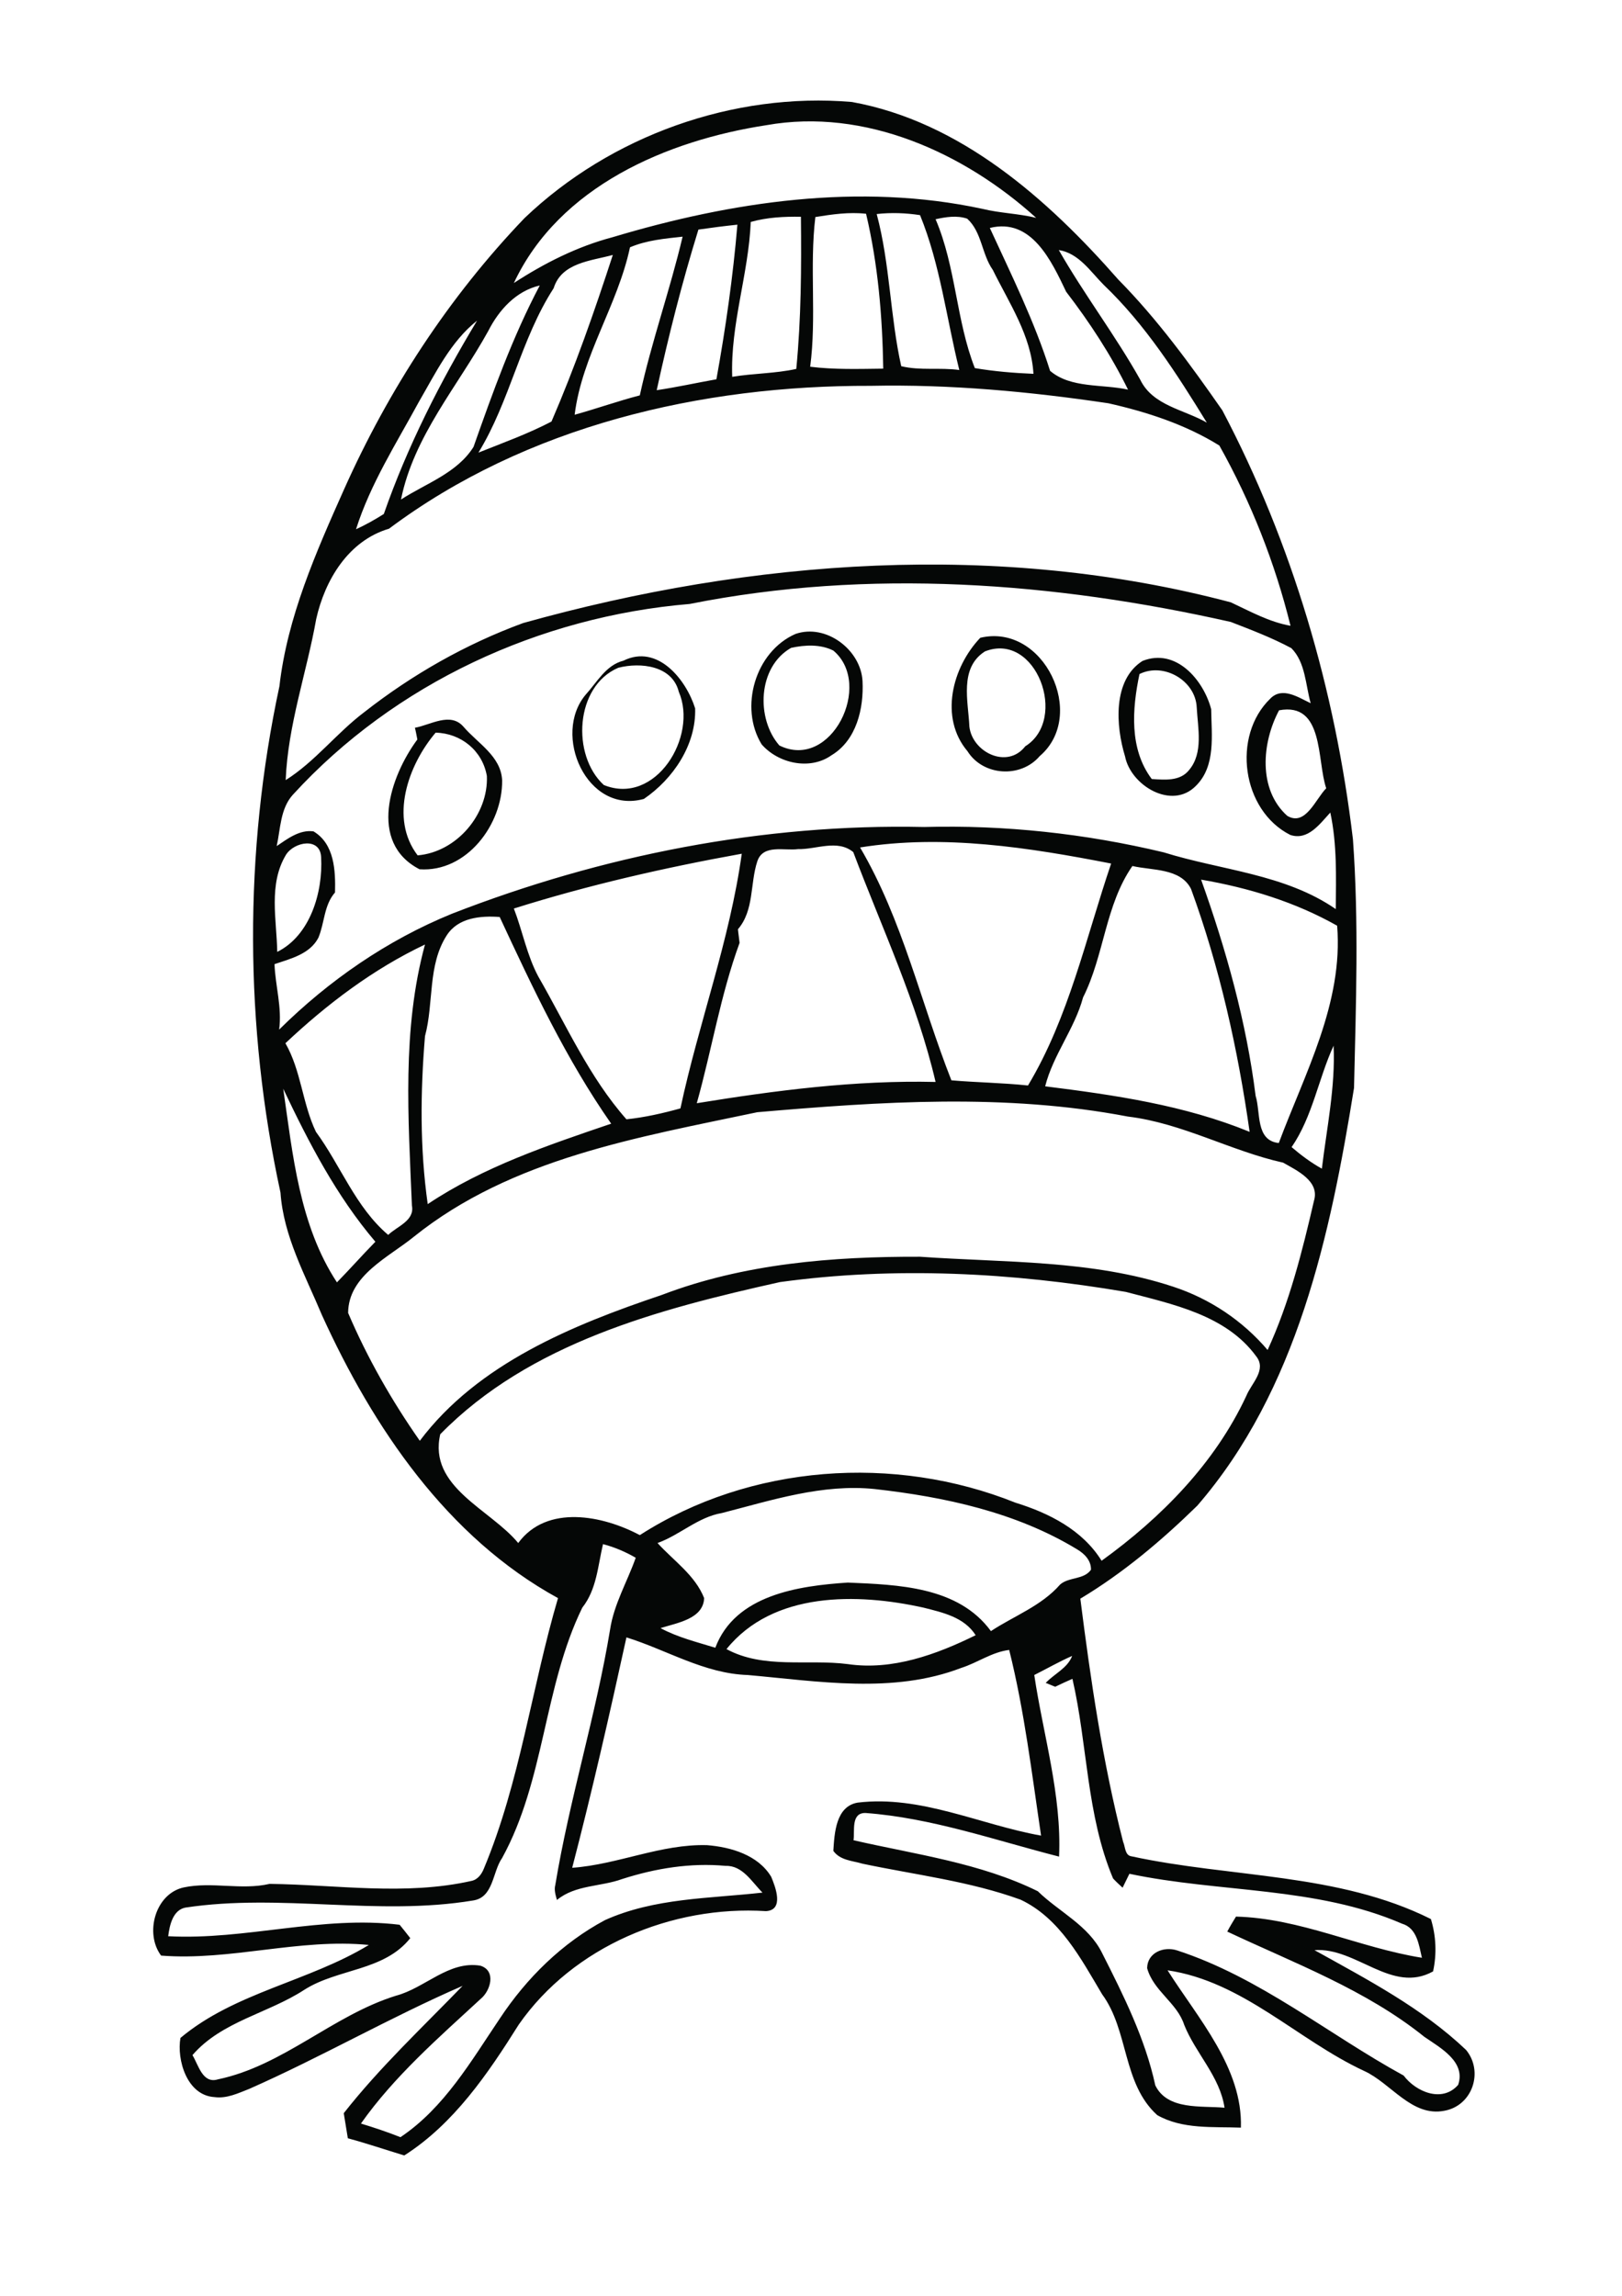 <?xml version="1.0" encoding="utf-8"?>
<!-- Generator: Adobe Illustrator 21.0.2, SVG Export Plug-In . SVG Version: 6.00 Build 0)  -->
<svg version="1.2" baseProfile="tiny" id="Layer_1" xmlns="http://www.w3.org/2000/svg" xmlns:xlink="http://www.w3.org/1999/xlink"
	 x="0px" y="0px" viewBox="0 0 595 842" overflow="scroll" xml:space="preserve">
<path fill="#050706" d="M153.2,313.7c14.3-1.2,26-15,25.4-29.1c-1.6-9.3-9.5-15.7-18.8-15.9C149.7,280.6,142.8,300.1,153.2,313.7
	 M152.2,266.9c5.7-1,13-5.9,17.8-0.4c5.2,6.1,13.8,10.8,14.2,19.7c0.2,16.1-13,33.8-30.3,32.6c-19-9.8-10.8-34.1-0.8-47.6
	C152.9,270.2,152.5,268,152.2,266.9 M418,247.2c-2.7,12.8-3.8,27.5,4.5,38.5c4.7,0.3,10.4,0.9,13.7-3.3c5.3-6.3,3.2-15.4,2.8-22.9
	C438.6,249.6,426.9,242.8,418,247.2 M419.1,242.4c12.3-4.9,22.4,7,25.2,17.7c0.1,9.4,1.8,20.8-5.6,28.1c-8.8,9-23.9-0.1-26-10.8
	C409.3,266.3,408.1,249.4,419.1,242.4 M226.8,244.9c-15.9,6.8-17.2,32.1-5.3,43c19,7.7,34.6-17.8,27.5-34.2
	C246.6,244.1,235,242.8,226.8,244.9 M228.7,242.3c12.5-6.2,23,6.9,26.3,17.5c0.4,13.4-8.1,25.9-18.8,33.2
	c-21,5.8-33.8-23.6-21.3-38.3C219,250.2,222.3,243.9,228.7,242.3 M361.3,238.9c-9.5,6.1-6.1,18.3-5.7,27.6
	c1.1,9.4,13.9,15.7,20.5,7.2C392,263.8,380.1,231.5,361.3,238.9 M359.6,233.9c23.3-5.5,39.4,28.4,21.8,43.4
	c-7,8.2-20.8,7.3-26.5-1.8C344.5,263.2,349.3,244.7,359.6,233.9 M290.2,237.6c-12.3,7-12.9,26-4.3,35.8c19,9.4,34.6-22.4,19.8-34.8
	C301,236.2,295.2,236.5,290.2,237.6 M291.8,232.5c11.2-3.9,24,5.8,24.6,17.3c0.5,10-2.2,21.7-11.4,27.2c-7.9,5.6-19.5,3-25.6-4
	C271.1,259.5,277,239,291.8,232.5 M379.4,614.3c3.3,22.1,10.1,44,9.1,66.6c-23.5-6-46.7-14.2-71-16c-5.4-0.1-3.9,6.5-4.4,10
	c22.7,5.2,46.5,8.3,67.6,18.7c7.8,7.6,18.6,12.5,23.6,22.7c7.9,15.6,15.8,31.4,19.5,48.5c4.5,9.2,16.9,7.4,25.4,8.2
	c-1.7-11.5-10.6-19.9-14.8-30.4c-2.6-8.1-11.3-12.4-13.6-20.8c0.1-5.7,6.1-8.1,11-6.5c30.4,9.9,55.5,30.8,83.1,45.9
	c4.5,6,14.2,10.1,20,3.4c2.9-8.5-6.6-13.6-12.4-17.6c-21.5-17.3-47.7-27-72.3-38.6c1-1.9,2.1-3.7,3.2-5.5
	c23.6,0.6,45.1,11.4,68.2,15.1c-1.1-4.7-1.8-10.9-7.3-12.5c-31.6-13.7-66.9-11.3-100-18.3c-0.8,1.7-1.7,3.4-2.5,5.1
	c-1.2-1.1-2.4-2.2-3.5-3.4c-9.8-23.3-9.3-48.9-14.9-73.2c-2.1,0.9-4.2,1.9-6.3,2.9c-0.9-0.3-2.6-1.1-3.5-1.4c3.2-3.4,8-5.4,9.7-9.9
	C388.5,609.4,384,612,379.4,614.3 M266.5,604.8c13.7,7.4,29.7,3.6,44.5,5.5c16.3,2.4,32.5-3.5,46.9-10.6c-4.2-6.6-12-8.3-19.1-10.1
	C314.5,584.2,283.6,583.6,266.5,604.8 M213.6,589.6c-14.2,29.1-13.7,63.2-29.4,91.8c-3.6,5.1-3.1,14.5-10.7,15.6
	c-35,5.8-70.5-2.7-105.5,2.6c-4.6,0.9-5.8,6.5-6.3,10.5c28.4,1.5,56.5-7.7,84.9-4.2c1.3,1.6,2.6,3.2,3.9,4.9
	c-9.6,12.1-26.5,11.1-38.8,18.9c-13.3,8.7-30.4,11.6-41.1,24c2.2,3.6,3.7,10.6,9.3,8.9c24-5,42.2-23.5,65.4-30.7
	c10.6-2.8,19.3-12.9,30.9-11c5.9,1.8,3.8,9.2,0.1,12.2c-15.5,14.3-31.7,28.4-43.9,45.7c4.9,1.5,9.7,3.1,14.5,5
	c16.1-10.8,25.9-27.9,36.5-43.6c9.8-14.8,22.8-27.6,38.5-36c18.2-8.2,38.4-7.9,57.8-10.1c-3.9-3.9-7.3-10-13.5-9.8
	c-12.9-1.2-25.7,0.9-37.9,4.8c-7.9,2.9-17.2,2.1-24,7.7c-0.5-1.8-1.1-3.7-0.6-5.5c5.2-31.5,14.9-62.2,20.1-93.7
	c1.4-9.3,6.3-17.5,9.4-26.3c-3.8-2.2-7.8-3.9-12-5C219.3,574.3,218.9,582.9,213.6,589.6 M264.8,554.9c-8.8,1.5-15.3,8-23.6,11
	c5.9,6.5,13.8,11.8,17.1,20.2c-0.3,7.7-10.1,9.1-16,11c6.3,3.4,13.3,5.1,20.1,7.2c7.3-19.4,30.5-22.7,48.6-23.9
	c18.4,0.8,40.5,1.4,52.5,17.8c8.5-5.6,18.5-9.2,25.4-17.1c3.2-2.8,8.7-1.7,11.3-5.4c0.1-3.4-2.4-5.9-5.1-7.5
	c-22.4-13.6-48.5-19.2-74.2-22.1C301.7,544.1,283.1,550.2,264.8,554.9 M286.1,470.2c-44.4,9.9-91.8,22.3-124.6,55.8
	c-4.5,19.4,18.4,27.5,28.6,39.9c10.5-14.3,31.1-10.1,44.6-2.9c40.5-26,93.4-29.7,137.8-11.9c12.3,3.8,24.6,10,31.6,21.3
	c21.9-15.8,41.6-35.8,53.1-60.5c1.8-4.5,7.6-9.5,3.6-14.5c-11.1-15.2-30.8-19.1-47.8-23.6C371.3,466.7,328.3,464.4,286.1,470.2
	 M277.8,407.9c-43.6,9.2-90.1,16.9-125.9,45.6c-9.3,7.6-24.1,14.2-24.2,28c7,16.4,16,32.2,26.3,46.9c21.3-28.3,56.1-42.5,88.8-53.5
	c30.1-11.5,62.7-14.1,94.7-14c31.1,2.2,63,1.1,92.9,11c13.4,4.4,25.4,12.4,34.6,23.2c8-17.4,12.7-36.1,17-54.7
	c2.2-7.2-6.2-11.1-11.3-14c-19.3-4.3-37-14.5-56.9-16.9C368.8,400.9,323,404,277.8,407.9 M103.9,399.3c3.5,24.2,5.9,50,19.7,71
	c4.8-4.9,9.3-10,14.1-14.9C123.4,438.6,113.3,419.1,103.9,399.3 M473.8,420.7c3.4,2.9,7.1,5.7,11.1,7.9c1.8-15,5-30,4.3-45.1
	C483.6,395.7,481.5,409.5,473.8,420.7 M104.7,382.6c5.8,10.1,6.2,22.1,11.2,32.5c9.1,12.4,14.5,27.6,26.5,37.8
	c3.3-3.2,9.8-5.2,8.7-10.8c-1.3-31.9-3.7-64.5,4.8-95.7C136.9,355.4,120,368.2,104.7,382.6 M163.9,343c-7.1,11-4.7,24.8-8,37
	c-1.7,20.5-1.9,41.1,1,61.6c20.5-13.7,44.1-21.6,67.3-29.5c-16.5-23.6-28.8-49.8-40.9-75.8C176.3,335.8,168.1,336.5,163.9,343
	 M440.6,322.6c9.2,25.7,16.6,52.2,20,79.3c1.9,6.1-0.1,16.4,8.5,17.3c9.6-25.7,23.7-51.4,21.4-79.7
	C475.1,330.8,458.1,325.6,440.6,322.6 M415.4,317.6c-10,14.4-10.3,32.7-18.1,48.2c-3.1,11.5-11,21.1-13.9,32.6
	c25.5,3.2,51.1,6.9,75,16.7c-4.3-30.3-11-60.4-21.5-89.1C433,318.3,422.6,319.3,415.4,317.6 M188.5,333.2c3.2,8.3,4.8,17.2,9,25
	c10.2,17.7,18.6,36.8,32.3,52.3c6.7-0.7,13.3-2.2,19.8-4c6.7-31.3,18.1-61.6,22.5-93.4C243.8,318.2,215.8,324.6,188.5,333.2
	 M292.8,311.4c-5.1,0.7-12.9-1.9-15,4.5c-2.7,8.2-1.1,17.9-7.1,24.9c0.1,1.3,0.5,3.8,0.6,5c-7,19.1-10.2,39.2-15.7,58.8
	c28.9-4.7,58.2-8.5,87.6-7.8c-6.8-29.1-19.7-56.5-30.2-84.3C307.2,307.7,299.3,311.6,292.8,311.4 M104.9,313.5
	c-6.5,10.8-3.4,23.8-3.2,35.6c12.1-6,16.8-21.9,16.1-34.7C117.5,306.9,107.9,308.7,104.9,313.5 M315.5,310.8
	c15.6,26.5,22.3,57,33.5,85.4c9.3,0.8,18.7,0.9,28.1,1.9c15-25,21.2-54,30.5-81.4C377.3,310.8,346.1,305.9,315.5,310.8 M469.2,260.5
	c-6.3,11.8-7.8,29,3,38.7c6.7,4,10.4-6.2,14.3-10.1C483,278.9,485.8,257.4,469.2,260.5 M253,221.5c-55,4.6-108.2,29.1-145.6,70
	c-4.6,5.1-4.5,12.5-5.9,18.8c4-2.7,8.4-6.1,13.5-5.4c7.7,4.6,8.1,14.4,7.9,22.4c-4.1,4.7-3.8,11.1-6.1,16.6
	c-3.1,6-10.2,7.7-16.1,9.7c0.3,8,2.8,15.9,1.7,24c18.2-18,39.6-32.8,63.4-42.5c55-21.4,114.1-33.1,173.2-31.8
	c29.5-0.8,59.1,2.4,87.9,9.3c21.1,6.6,44.4,7.9,63.1,20.8c0.1-11.8,0.5-23.7-2-35.4c-3.8,4.1-8.2,10.4-14.7,8.2
	c-17.8-9-21.5-36.3-7.3-50c4.4-4.5,10.3-0.4,14.8,1.7c-1.9-6.7-1.9-15-7.1-20.2c-7.1-3.8-14.7-6.7-22.2-9.6
	C386.7,213.5,318.7,208.4,253,221.5 M142.7,193.9c-14.9,4.4-23.5,18.8-26.7,33.1c-3.5,19.7-10.4,38.9-11.2,59.1
	c10.8-6.8,18.6-17.2,28.8-24.9c17.6-13.8,37.3-25,58.3-32.7c84-23.5,174.6-30.1,259.6-7.6c7.1,3.3,14,7.2,21.9,8.6
	c-5.7-23.1-14.5-45.4-26.1-66.1c-12.4-7.7-26.5-12.3-40.7-15.5c-28.9-4.3-58-7-87.2-6.4C257.1,141.3,193.1,156.2,142.7,193.9
	 M153.7,147.3c-8.3,15.3-17.8,30.1-23.1,46.8c3.5-1.6,6.9-3.5,10.2-5.6c8.6-24.7,20.7-48.5,34.2-70.9
	C165.3,125.3,159.8,136.8,153.7,147.3 M179.1,121.4c-11.2,20.3-27.3,38.5-32,61.8c9.1-5.9,20.6-9.7,26.6-19.3
	c7.1-20.1,14.3-40.3,24.3-59.2C189.3,106.7,183,113.7,179.1,121.4 M203.1,105.7c-12.1,18.7-16,41.4-27.6,60.3
	c9-3.6,18.2-6.9,26.8-11.4c8.6-19.9,15.8-40.5,22.5-61.1C216.8,95.7,206,96.3,203.1,105.7 M388.4,91.7c9.3,16.3,20.7,31.2,29.9,47.6
	c4.6,9.5,16.1,10.9,24.4,15.7c-11-17.9-22.5-35.9-37.8-50.5C400,99.6,395.8,92.9,388.4,91.7 M231.1,90.7
	c-4.5,21.2-17.6,39.7-20.3,61.4c8-2.2,15.8-5,23.9-7.1c4.3-19.7,11.1-38.7,15.7-58.2C243.9,87.5,237.2,88.1,231.1,90.7 M363.1,83.6
	c7.9,17.2,16.4,34.3,22.1,52.4c7.6,6.5,19.2,4.8,28.6,6.9c-6.3-12.8-14.1-24.7-22.7-35.9C385.7,95.7,378.4,79.8,363.1,83.6
	 M256.2,84.2c-6,19.4-11,39.1-15.3,58.9c7.4-1.1,14.6-2.7,21.9-4c3.4-18.8,6.1-37.7,7.7-56.7C265.7,82.9,261,83.5,256.2,84.2
	 M343.2,80.4c7.5,17.5,7.5,37,14.4,54.6c7.1,1.2,14.3,1.8,21.5,2.1c-0.8-14-8.9-25.9-14.9-38.1c-4.1-5.8-4-13.9-9.4-18.8
	C351,78.9,346.9,79.6,343.2,80.4 M275.4,81.4c-0.8,19.1-7.5,37.6-6.8,56.8c7.8-1.3,15.8-1.2,23.5-2.9c1.8-18.5,1.9-37.2,1.7-55.8
	C287.6,79.4,281.4,79.7,275.4,81.4 M321.6,78.5c4.9,18.3,4.9,37.5,9,55.8c7,1.7,14.2,0.4,21.3,1.4c-4.7-18.9-7-38.7-14.4-56.8
	C332.3,78.1,326.9,77.9,321.6,78.5 M299.1,79.6c-2.2,18.2,0.5,36.7-1.9,54.9c8.9,1.1,17.9,0.8,26.8,0.7c-0.3-19.1-1.9-38.2-6.3-56.8
	C311.5,77.7,305.3,78.6,299.1,79.6 M281.2,45.9c-36.6,5.6-76.1,22.5-92.7,57.9c11.2-7.3,23.3-13.4,36.2-16.8
	c43.7-13.1,90.6-20.1,135.7-10.4c6.5,1.6,13.2,1.7,19.7,3.3C353.7,56,317.3,39.5,281.2,45.9 M192.4,80C224,49.8,269,33.7,312.5,37.4
	c39.8,7.2,71.8,35.6,97.7,65.1c14.4,14.6,26.5,31.2,38.2,48c25.7,48.8,41.4,102.6,47.9,157.3c2.2,30.3,1.1,60.8,0.4,91.2
	c-8.7,53.9-20.8,110.8-57.5,153.2c-13.1,12.8-27.2,24.7-42.9,34.1c3.8,30,8.2,60,15.7,89.2c0.8,1.7,0.6,5,3.1,5.3
	c36.4,7.9,75.8,6,109.8,23c1.9,6.2,2.2,12.8,0.8,19.2c-15.1,8.4-28.1-8.9-43.5-7.8c19.4,10.8,39.4,21.2,55.6,36.6
	c6.5,7.9,2.4,20.4-7.9,22.3c-12,2.4-19.6-10.1-29.5-14.6c-24.5-11.4-44.4-32.8-72.1-36.9c11.2,17.7,27.6,35.8,26.9,57.7
	c-10.2-0.4-21.4,0.7-30.7-4.6c-12.8-11.6-10.4-31-20.2-44.3c-7.8-13.1-15.5-27.9-29.9-34.7c-18.7-6.8-38.6-9.1-58-13.2
	c-3.7-1.1-8.2-1.2-10.7-4.7c0.4-6.5,0.9-16.3,8.9-17.7c23.2-2.8,44.9,8.1,67.3,12.1c-3.4-22.8-6.1-45.7-11.7-68.1
	c-6.4,0.8-11.6,4.7-17.6,6.6c-25,9.6-52.4,4.9-78.3,2.6c-15.9-0.5-29.7-9.2-44.5-13.8c-6.2,28.3-12.6,56.5-19.9,84.5
	c16.8-1.2,32.6-8.8,49.5-8.3c8.7,0.7,18.7,3.6,23.5,11.6c1.6,3.8,4.8,12.2-1.9,12.6c-34.5-2.2-70.7,12.9-90.7,41.6
	c-11.3,18-23.8,36.4-42,48c-6.9-2.1-13.7-4.4-20.7-6.3c-0.5-3-1-6.1-1.5-9.2c13.2-16.8,28.8-31.4,43.6-46.7
	c-26.5,11.5-51.8,26.1-78.3,37.8c-4.1,1.6-8.2,3.6-12.7,3c-10.2-0.6-13.9-13.8-12.5-21.7c19.9-16.7,47.1-20.7,69.1-34.1
	c-25.6-2.5-50.7,5.9-76.2,3.9c-6.1-8.1-2.2-22.7,8.3-25c10.4-2.2,21.1,1.1,31.5-1.3c24.7,0.3,49.7,4.4,74.1-1.1
	c2.3-0.5,3.7-2.5,4.5-4.5c13.3-31.8,17.5-66.3,27.2-99.2c-40.7-22.3-67.8-62.5-86.6-103.8c-6.1-14.6-14.1-28.9-15.2-44.9
	c-13.2-60.9-13.5-124.7-0.4-185.7c2.9-25.4,13.4-49.1,23.7-72.2C142.6,142.8,164.7,108.9,192.4,80"/>
</svg>
